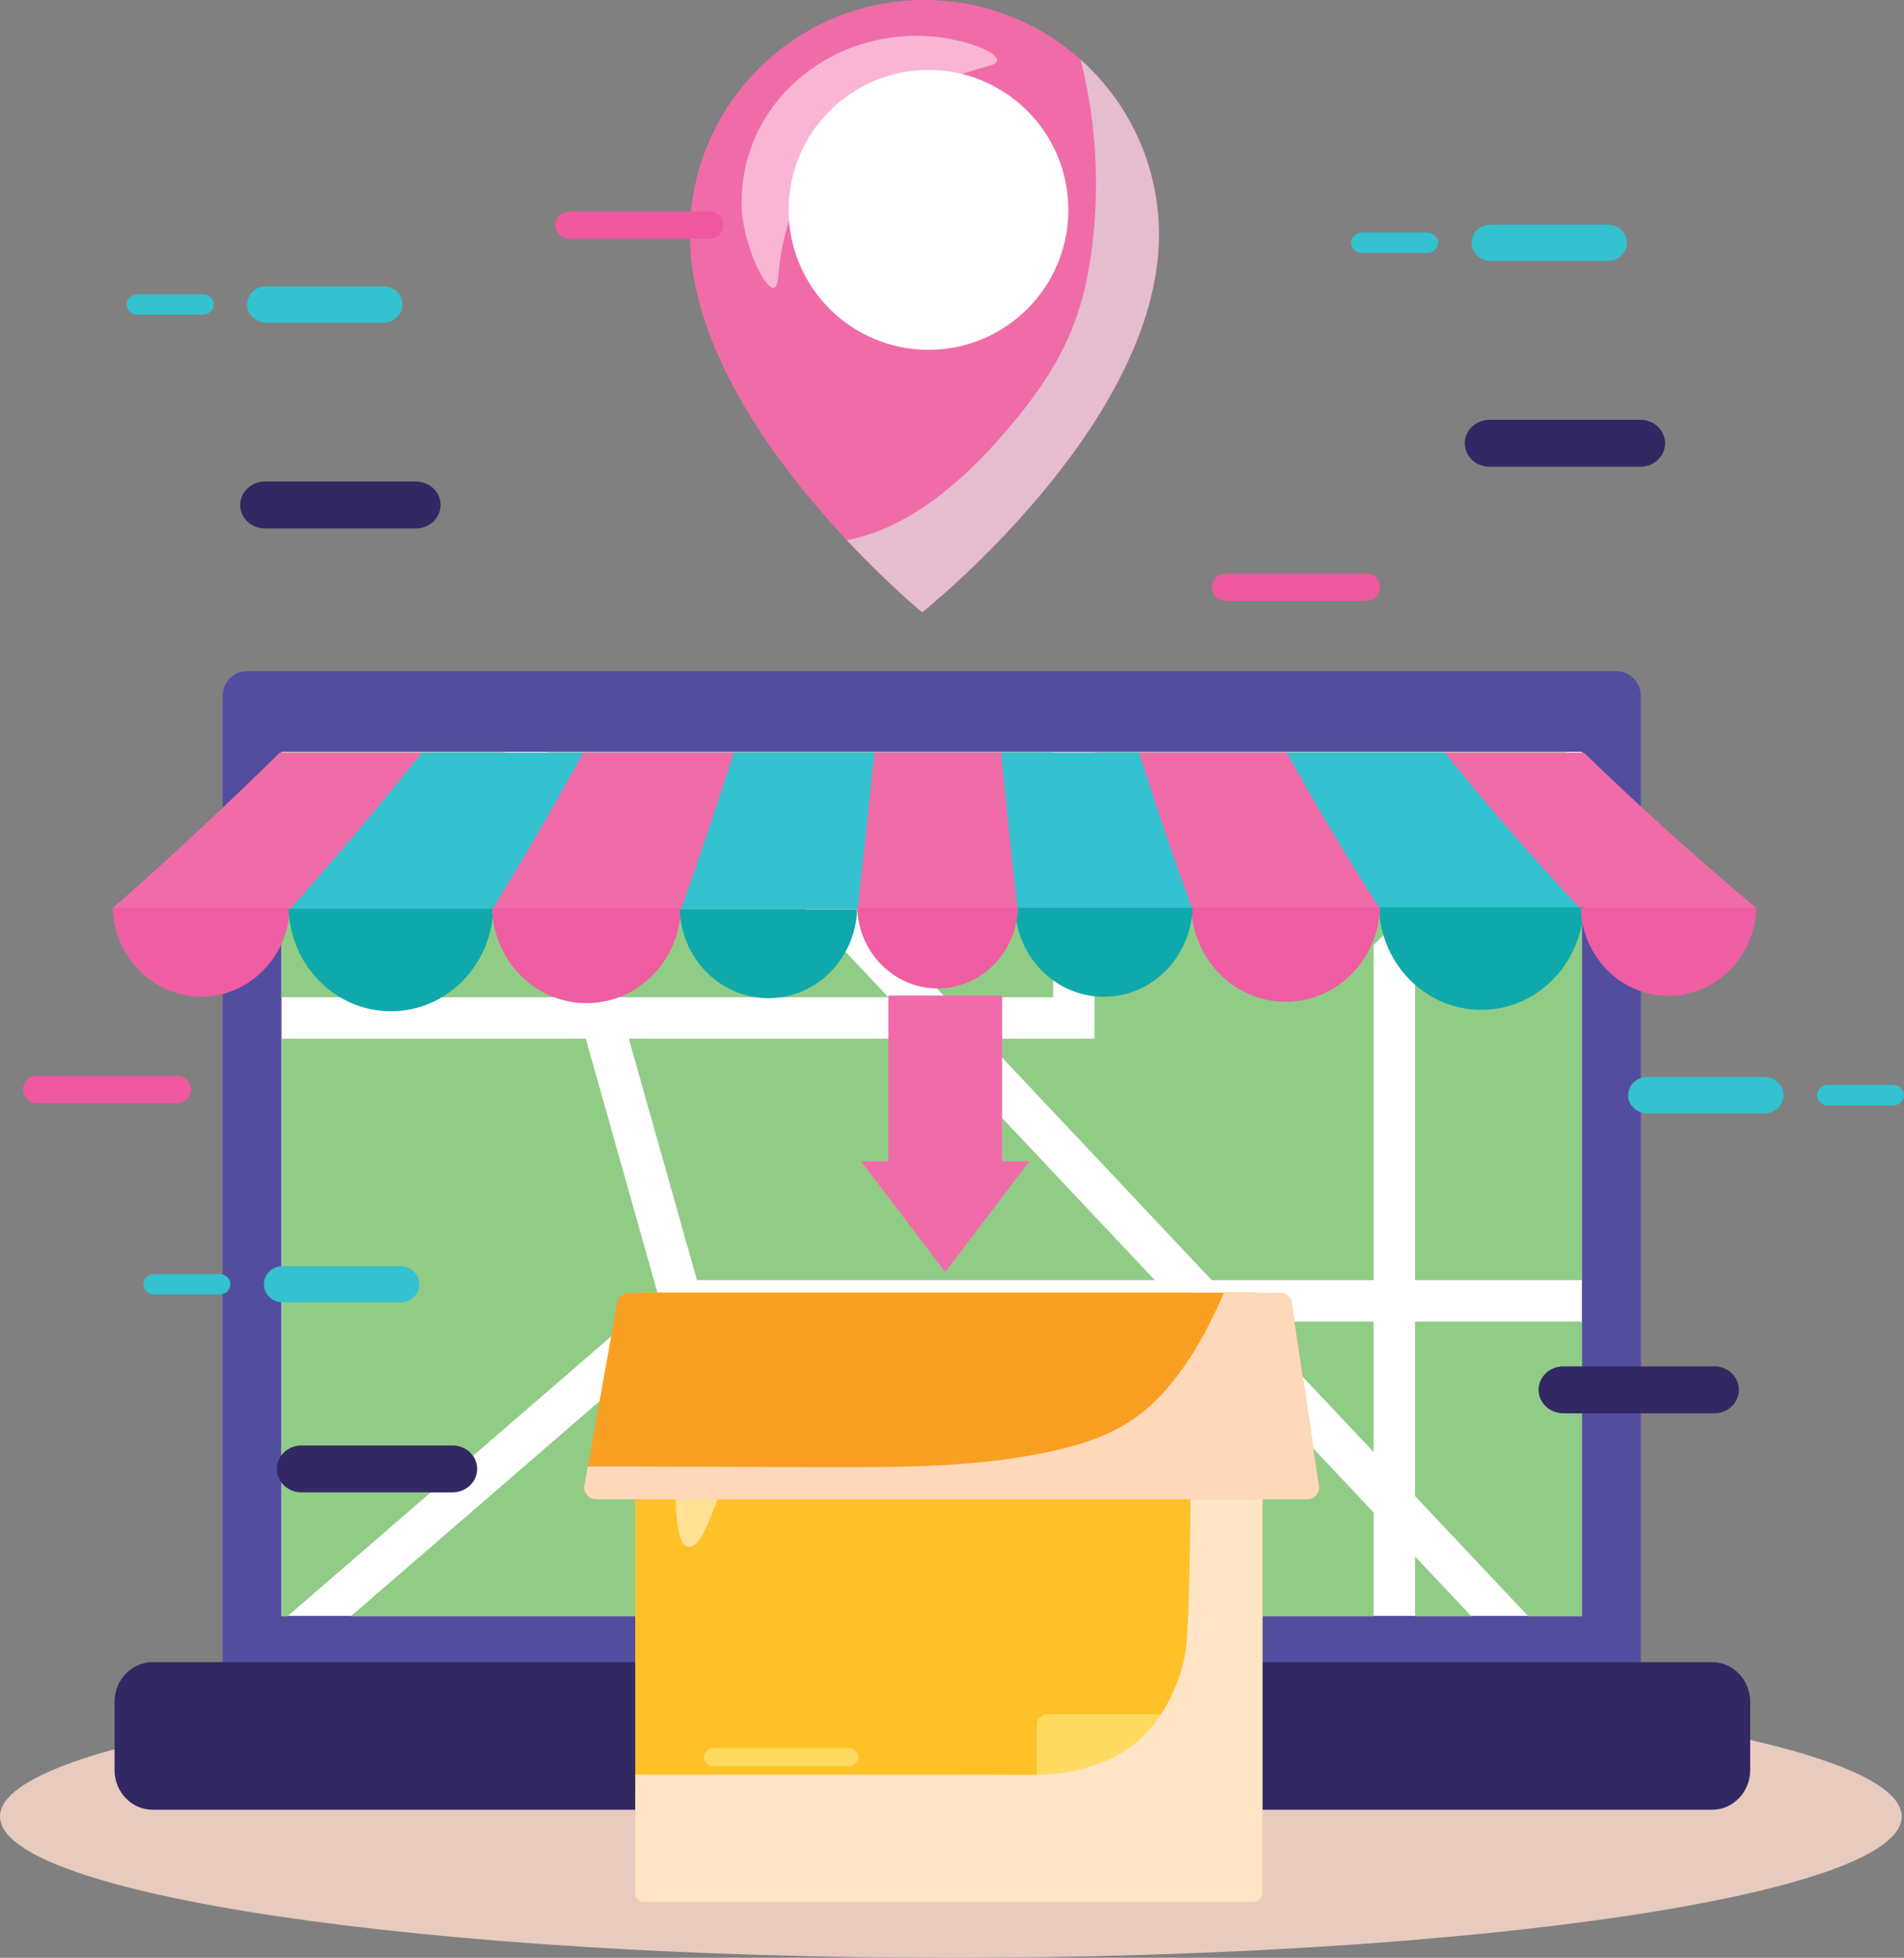 <svg xmlns="http://www.w3.org/2000/svg" viewBox="0 0 1608.38 1653.23">
  <rect x="0" y="0" width="1608.38" height="1653.23" fill="#808080" stroke="none"/>
  <g data-name="Layer 2">
    <g data-name="Capa 1">
      <path d="M1606.46 1533.92c0 65.9-359.62 119.32-803.23 119.32S0 1599.81 0 1533.92s359.62-119.32 803.23-119.32 803.23 53.42 803.23 119.32z" style="mix-blend-mode:multiply" fill="#e7cbbf"/>
      <path d="M1386.07 1407.25c0 11.57-9.14 20.94-20.4 20.94H208.46c-11.27 0-20.41-9.37-20.41-20.94V587.78c0-11.56 9.14-20.94 20.41-20.94h1157.21c11.27 0 20.4 9.37 20.4 20.94v819.47z" fill="#534da0"/>
      <path fill="#fff" d="M237.79 634.87h1098.54v729.66H237.79z"/>
      <path d="M1478.43 1494.69c0 18.51-14.37 33.52-32.1 33.52H128.88c-17.72 0-32.1-15.01-32.1-33.52v-57.57c0-18.51 14.37-33.52 32.1-33.52h1317.46c17.72 0 32.1 15.01 32.1 33.52v57.57z" fill="#312864"/>
      <g fill="#91cc86">
        <path d="M237.79 842.12h247.15l-26.95-95.47h-220.2v95.47zm328.78 289.14l-270.28 233.63h336.23l-65.95-233.63zm593.77 145.93l-151.86-161.21H598.6l70.27 248.91h491.47v-87.7zM494.35 746.65l26.94 95.47h229.18l-89.92-95.47h-166.2zm.47 130.44H237.79v487.8h5.01l313.27-270.8-61.25-217zM975.52 1081l-192.1-203.91H531.17L588.73 1081h386.79z"/>
        <path d="M889.63 635.23H462.88l21.58 76.45h191.19l122.89 130.44h91.09V635.23zm446.7 36.33l-141 141V1081h141V671.56zm-888.21 40.12l-21.58-76.45H237.79v76.45h210.33zm747.21 404.3v147.33l95.69 101.58h45.31v-248.91h-141zm-34.99 0h-103.81l103.81 110.2v-110.2zm34.99 198.34v50.57h47.63l-47.63-50.57z"/>
        <path d="M924.6 635.23v241.86h-93.11L1023.58 1081h136.76V798.07l162.84-162.84H924.6z"/>
      </g>
      <path d="M1337.96 635.53H236.39c-45.5 44.7-92.9 89.01-141.91 131.96h1390.09c-51.4-42.78-100.29-87.1-146.61-131.96z" fill="#f06ca9"/>
      <path d="M356.43 635.53c-35.74 44.7-72.87 89.01-111.31 131.96h1090.07c-40.29-42.78-78.59-87.1-114.84-131.96H356.43z" fill="#34c1d0"/>
      <path d="M492.76 635.53c-24.67 44.7-50.26 89.01-76.71 131.96h749.66c-27.69-42.78-53.89-87.12-78.72-131.96H492.76z" fill="#f06ca9"/>
      <path d="M619.84 635.53c-14.33 44.7-29.15 89.01-44.39 131.96h431.85c-15.94-42.78-30.94-87.12-45.12-131.96H619.84z" fill="#34c1d0"/>
      <path d="M738.68 635.53c-4.67 44.69-9.43 89.01-14.21 131.96h135.07c-4.95-42.78-9.52-87.12-13.76-131.96h-107.1z" fill="#f06ca9"/>
      <path d="M95.2 766.7c1.29 41.6 34.22 74.94 74.77 74.94s73.49-33.33 74.77-74.94H95.2z" fill="#ef5da2"/>
      <path d="M243.75 767.28c1.48 48.11 39.58 86.67 86.48 86.67s84.98-38.56 86.47-86.67H243.75z" fill="#0fa9ab"/>
      <path d="M415.71 767.18c1.37 44.38 36.51 79.93 79.77 79.93s78.37-35.55 79.75-79.93H415.72z" fill="#ef5da2"/>
      <path d="M574.15 767.77c1.28 41.71 34.3 75.14 74.95 75.14s73.66-33.43 74.95-75.14H574.14zm763.6-1.67c-1.49 48.12-39.58 86.67-86.48 86.67s-84.98-38.56-86.47-86.67h172.95z" fill="#0fa9ab"/>
      <path d="M1165.8 766c-1.36 44.38-36.51 79.95-79.75 79.95s-78.4-35.57-79.77-79.95h159.52z" fill="#ef5da2"/>
      <path d="M1007.37 766.6c-1.27 41.7-34.31 75.13-74.96 75.13s-73.68-33.42-74.98-75.13h149.94z" fill="#0fa9ab"/>
      <path d="M724.11 766.6c1.16 37.78 31.09 68.07 67.91 68.07s66.76-30.28 67.94-68.07H724.12zm759.56-.02c-1.27 41.3-33.97 74.38-74.22 74.38s-72.93-33.08-74.21-74.38h148.42z" fill="#ef5da2"/>
      <path d="M979.02 198.13C979.02 88.71 890.32 0 780.89 0S582.77 88.71 582.77 198.13c0 158.11 196.21 318.88 196.21 318.88s200.04-158.35 200.04-318.88z" fill="#f06ca9"/>
      <path d="M657.34 234.48C664.96 137.07 726.52 86 836.59 55.23c22.19-6.21-24.84-26.99-69.13-24.92-77.82 3.64-141.06 63.15-141.06 141.06 0 38.42 28.62 92.76 30.94 63.1z" style="mix-blend-mode:soft-light" fill="#fff" opacity=".5"/>
      <path d="M912.76 50.3c11.9 46.14 15.39 94.66 11.66 139.67-2.65 31.9-8.02 62.41-20.57 91.98-13.15 31.04-33.45 58.24-55.36 83.66-34.71 40.28-79.81 80.13-133.1 90.59 35.18 37.53 63.58 60.81 63.58 60.81s200.04-158.35 200.04-318.88c0-58.77-25.62-111.54-66.26-147.83z" style="mix-blend-mode:multiply" fill="#e6bccf"/>
      <path d="M902.48 177.25c0 65.25-52.9 118.15-118.15 118.15s-118.15-52.9-118.15-118.15 52.9-118.16 118.15-118.16 118.15 52.9 118.15 118.16z" fill="#fff"/>
      <path d="M1066.45 1598.63c0 4.16-3.37 7.53-7.53 7.53H544.11a7.52 7.52 0 01-7.52-7.53v-499.77c0-4.15 3.37-7.52 7.52-7.52h514.81c4.16 0 7.53 3.37 7.53 7.52v499.77z" fill="#fec128"/>
      <path d="M639.53 1206.78c34.13-33.7 93.4-17.86 92.56-47.32-.73-25.39-151.54-12.48-151.54-12.48-3.08 0-5.58 2.49-5.58 5.57 0 0-13.05 146.48 4.6 153.16 19.23 7.27 26.44-65.83 59.97-98.93z" style="mix-blend-mode:soft-light" fill="#fff" opacity=".5"/>
      <path d="M1008.43 1558.75c0 5.12-4.15 9.26-9.26 9.26H884.96c-5.12 0-9.26-4.14-9.26-9.26v-101.86c0-5.12 4.14-9.26 9.26-9.26h114.21c5.11 0 9.26 4.14 9.26 9.26v101.86zm-283.58-74.92c0 4.22-3.42 7.64-7.65 7.64H602.25a7.64 7.64 0 01-7.64-7.64c0-4.22 3.42-7.65 7.64-7.65H717.2a7.65 7.65 0 017.65 7.65zm0 29.41c0 4.21-3.42 7.64-7.65 7.64H602.25a7.64 7.64 0 110-15.28H717.2c4.22 0 7.65 3.42 7.65 7.64zm0 29.42c0 4.22-3.42 7.64-7.65 7.64H602.25a7.64 7.64 0 01-7.64-7.64 7.64 7.64 0 017.64-7.64H717.2c4.22 0 7.65 3.42 7.65 7.64z" fill="#feda61"/>
      <path d="M1058.92 1091.34h-50.91c-3.07 66.23-.63 269.15-6.83 305.04-4.33 25.11-18.62 55.03-38.45 72.71-24.28 21.66-59.8 29.87-91.09 29.67-35.98-.23-334.87-.18-334.87-.18l-.19 100.04c0 4.16 3.37 7.53 7.52 7.53h514.81c4.16 0 7.53-3.37 7.53-7.53v-499.77c0-4.15-3.37-7.52-7.53-7.52z" style="mix-blend-mode:multiply" fill="#ffe4c6"/>
      <path d="M1114.37 1256.04c0 5.54-4.49 10.03-10.03 10.03H503.45c-5.54 0-10.02-4.49-10.02-10.03l27.58-154.19c0-5.54 4.49-10.03 10.03-10.03h550.32c5.54 0 10.03 4.49 10.03 10.03l22.98 154.19z" fill="#f9a022"/>
      <path d="M1091.38 1101.85c0-5.54-4.49-10.03-10.03-10.03h-47.56c-8.27 19.04-17.41 37.64-28.75 55.04-11.86 18.19-25.82 35.34-43.35 48.37-20.27 15.07-42.94 23.16-67.38 28.89-65.45 15.34-132.56 14.82-199.38 14.82 0 0-197.33-.88-198.37-.49l-3.14 17.58c0 5.54 4.49 10.03 10.02 10.03h600.89c5.54 0 10.03-4.49 10.03-10.03l-22.98-154.19z" style="mix-blend-mode:multiply" fill="#fed8ba"/>
      <path fill="#f06ca9" d="M846.52 840.68h-96.11v139.95h-23.02l71.07 93.64 71.07-93.64h-23.01V840.68z"/>
      <path d="M403.07 1240.4c0 10.94-9.33 19.81-20.84 19.81H254.69c-11.51 0-20.85-8.87-20.85-19.81s9.33-19.81 20.85-19.81h127.54c11.51 0 20.84 8.87 20.84 19.81z" fill="#312864"/>
      <path d="M354.15 1084.48c0 8.49-7.24 15.37-16.17 15.37h-98.91c-8.93 0-16.17-6.88-16.17-15.37 0-8.48 7.24-15.36 16.17-15.36h98.91c8.93 0 16.17 6.88 16.17 15.36zm-159.51 0c0 4.75-4.05 8.6-9.05 8.6H130.2c-5.01 0-9.06-3.85-9.06-8.6s4.05-8.6 9.06-8.6h55.39c5 0 9.05 3.85 9.05 8.6z" fill="#34c1d0"/>
      <path d="M161.29 920.01c0 6.37-5.16 11.52-11.53 11.52H30.89c-6.36 0-11.52-5.15-11.52-11.52 0-6.36 5.16-11.52 11.52-11.52h118.87c6.37 0 11.53 5.16 11.53 11.52z" fill="#ef579f"/>
      <path d="M372.17 426.42c0 10.94-9.33 19.81-20.85 19.81H223.78c-11.51 0-20.85-8.87-20.85-19.81s9.33-19.81 20.85-19.81h127.54c11.51 0 20.85 8.87 20.85 19.81z" fill="#312864"/>
      <path d="M339.96 257.11c0 8.48-7.24 15.37-16.17 15.37h-98.91c-8.93 0-16.17-6.88-16.17-15.37 0-8.49 7.24-15.36 16.17-15.36h98.91c8.93 0 16.17 6.88 16.17 15.36zm-159.51 0c0 4.76-4.05 8.6-9.05 8.6h-55.39c-5.01 0-9.06-3.85-9.06-8.6s4.05-8.6 9.06-8.6h55.39c5 0 9.05 3.85 9.05 8.6z" fill="#34c1d0"/>
      <path d="M1406.56 374.31c0 10.94-9.33 19.81-20.84 19.81h-127.54c-11.51 0-20.84-8.87-20.84-19.81s9.33-19.81 20.84-19.81h127.54c11.51 0 20.84 8.87 20.84 19.81z" fill="#312864"/>
      <path d="M1374.34 205c0 8.49-7.24 15.37-16.17 15.37h-98.91c-8.93 0-16.17-6.88-16.17-15.37 0-8.49 7.24-15.36 16.17-15.36h98.91c8.93 0 16.17 6.88 16.17 15.36zm-159.51 0c0 4.75-4.05 8.6-9.06 8.6h-55.4c-5 0-9.06-3.85-9.06-8.6s4.05-8.6 9.06-8.6h55.4c5 0 9.06 3.85 9.06 8.6z" fill="#34c1d0"/>
      <path d="M610.93 190.09c0 6.37-5.16 11.53-11.53 11.53H480.53c-6.36 0-11.52-5.16-11.52-11.53 0-6.36 5.16-11.52 11.52-11.52H599.4c6.37 0 11.53 5.16 11.53 11.52z" fill="#ef579f"/>
      <path d="M1299.71 1173.62c0 10.94 9.34 19.82 20.84 19.82h127.54c11.51 0 20.85-8.87 20.85-19.82 0-10.94-9.33-19.81-20.85-19.81h-127.54c-11.51 0-20.84 8.87-20.84 19.81z" fill="#312864"/>
      <path d="M1375.36 924.83c0 8.49 7.24 15.37 16.17 15.37h98.9c8.93 0 16.17-6.88 16.17-15.37 0-8.48-7.24-15.36-16.17-15.36h-98.9c-8.93 0-16.17 6.88-16.17 15.36zm159.51 0c0 4.75 4.05 8.6 9.05 8.6h55.4c5 0 9.06-3.85 9.06-8.6s-4.05-8.6-9.06-8.6h-55.4c-5 0-9.05 3.85-9.05 8.6z" fill="#34c1d0"/>
      <path d="M1023.82 495.92c0 6.36 5.16 11.52 11.52 11.52h118.87c6.36 0 11.52-5.16 11.52-11.52 0-6.37-5.16-11.53-11.52-11.53h-118.87c-6.37 0-11.52 5.16-11.52 11.53z" fill="#ef579f"/>
    </g>
  </g>
</svg>
